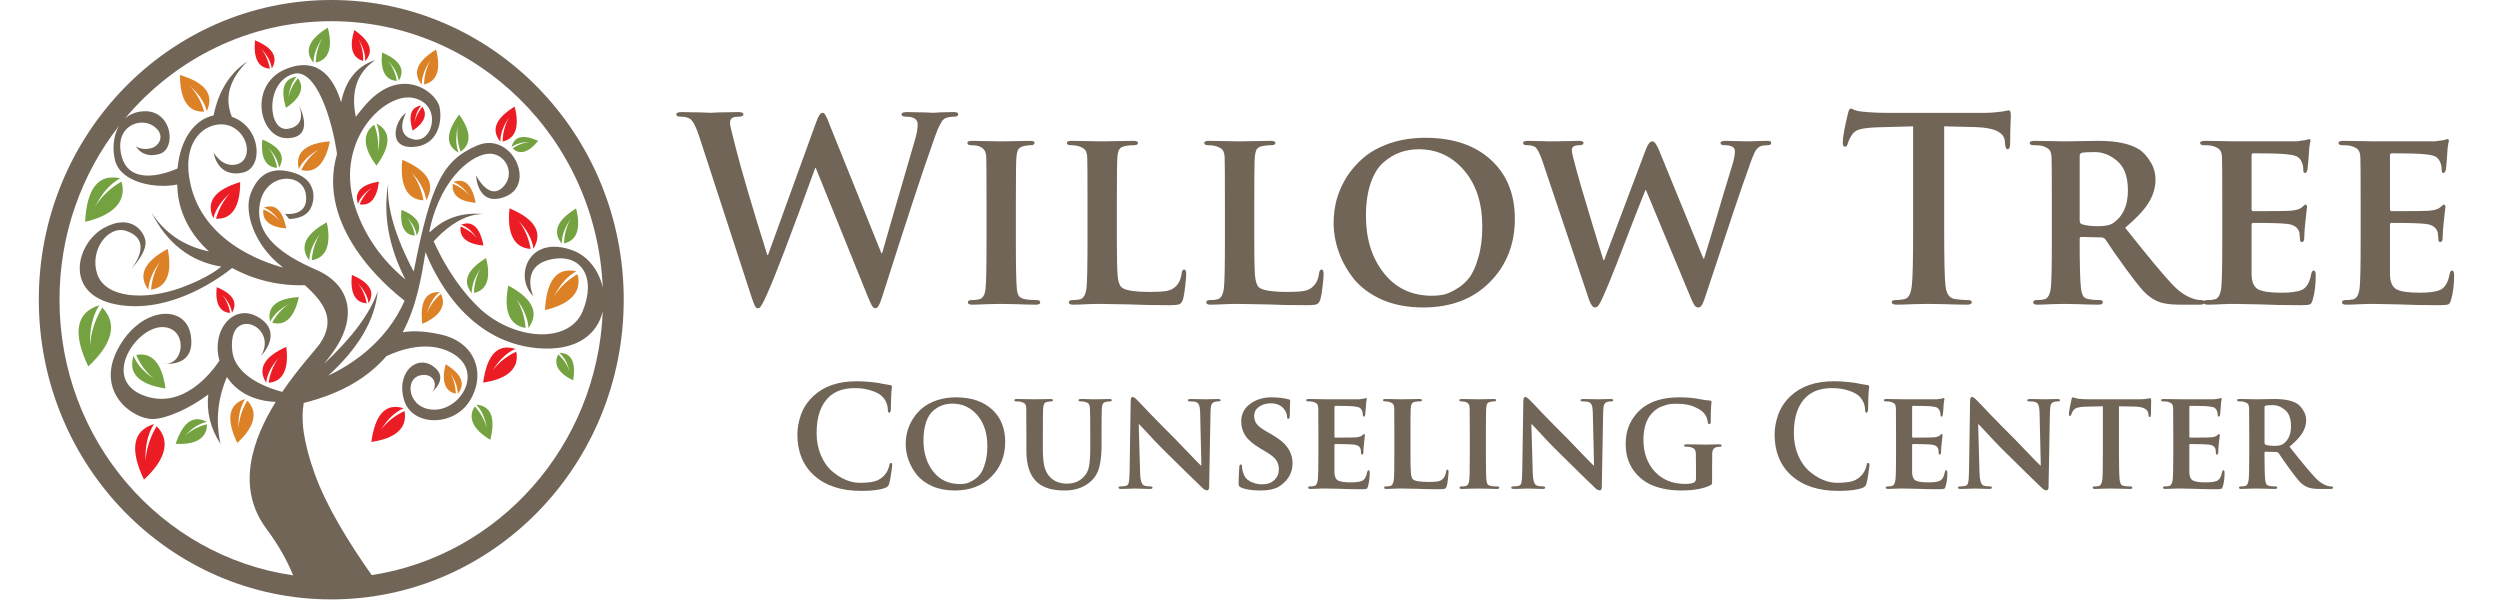 <?xml version="1.0" encoding="utf-8"?>
<!-- Generator: Adobe Illustrator 17.0.0, SVG Export Plug-In . SVG Version: 6.00 Build 0)  -->
<!DOCTYPE svg PUBLIC "-//W3C//DTD SVG 1.1//EN" "http://www.w3.org/Graphics/SVG/1.1/DTD/svg11.dtd">
<svg version="1.1" id="Layer_1" xmlns="http://www.w3.org/2000/svg" xmlns:xlink="http://www.w3.org/1999/xlink" x="0px" y="0px"
	 width="327px" height="80px" viewBox="0 0 327 80" enable-background="new 0 0 327 80" xml:space="preserve">
<g>
	<g>
		<path fill="#716558" d="M21.726,47.597c-0.321-0.007-0.567-0.039-0.672-0.055C21.292,47.593,21.517,47.61,21.726,47.597z
			 M48.622,75.224c-2.998-4.232-5.921-8.989-7.44-13.209c-1.553-4.315-1.837-7.171-1.452-9.311c5.16-1.288,8.547-3.494,10.815-6.123
			c1.719-0.809,5.405-2.131,8.525-0.427c4.22,2.306,1.335,7.355-2.182,7.429c-3.52,0.068-4.162-4.151-1.763-4.521
			c1.76-0.266,2.259,1.565,1.2,2.357c0,0,2.612-1.896,0.335-3.505c-2.28-1.607-4.861,0.96-3.813,4.408
			c1.046,3.447,6.354,3.522,8.522,0.228c2.17-3.294,1.122-7.739-3.776-8.81c-2.337-0.512-3.909-0.464-4.92-0.275
			c1.841-3.457,2.448-7.245,2.989-10.495c1.04,2.695,5.204,11.725,14.605,12.567c5.3,0.479,7.919-1.945,8.574-4.835
			C78.142,58.298,65.272,72.676,48.622,75.224z M38.522,75.285c0.598,0.082,1.201,0.152,1.807,0.205
			C39.723,75.437,39.12,75.368,38.522,75.285z M7.782,39.201c0-8.613,2.924-16.523,7.801-22.759c0,0,0,0-0.001,0.001
			c-0.769,1.292-0.916,3.033-0.531,4.544c0.763,2.99,5.498,3.716,8.123,3.147c0.015,0.337,0.031,0.675,0.067,1.028
			c0.304,2.998,1.826,5.665,4.1,7.731c-3.325-0.719-5.84-2.426-7.54-5.126c2.049,4.072,5.1,6.437,9.145,7.113
			c-0.854,0.694-2.422,1.703-5.146,2.712c-4.878,1.806-10.106,1.386-11.104-1.806c-1-3.191,1.528-6.32,3.759-5.599
			c3.89,1.258,0.706,4.998,0.706,4.998s1.938-1.987,1.881-3.493c-0.049-1.227-1.764-3.915-5.466-1.867
			c-3.702,2.047-5.464,9.092,2.351,10.115c6.699,0.878,12.83-3.593,14.446-4.89c2.764,1.529,6.079,2.367,9.5,2.254
			c2.705,2.414,4.01,4.629,1.984,7.627c-0.542,0.799-2.795,3.168-4.936,6.326c-1.485-0.383-6.163-1.862-6.541-5.369
			c-0.448-4.177,2.58-4.099,3.738-2.528c1.158,1.571,0,3.216,0,3.216s3.14-3.098-0.412-5.133c-3.132-1.794-6.109,1.694-5.002,5.739
			c-1.167,1.732-4.776,6.266-9.65,4.643c-5.982-1.991-1.347-9.04,2.166-9.04c3.228,0,3.048,4.65,0.505,4.814
			c1.287,0.029,3.777-0.34,3.234-3.741c-0.672-4.214-6.654-3.755-9.569,1.84c-2.919,5.59,1.944,9.114,4.558,9.114
			c1.75,0,4.865-1.371,7.299-3.217c-0.258,2.261,0.268,4.421,1.6,6.474c-0.669-2.977-0.384-5.892,0.831-8.751
			c1.849,2.781,4.953,3.208,6.389,3.248c-3.006,4.857-5.263,11.159-1.237,16.571c1.636,2.202,2.758,4.244,3.512,6.12
			C21.073,72.77,7.782,57.583,7.782,39.201z M19.985,16.428c1.722,1.072,0.975,2.718-0.333,2.988
			c-1.308,0.269-1.87-0.306-1.87-0.306s0.784,1.687,3.063,1.034c2.28-0.651,1.683-5.631-1.869-5.595
			c-1.108,0.013-1.977,0.372-2.625,0.946l-0.001,0.001C22.872,7.711,32.534,2.774,43.329,2.774
			c19.115,0,34.699,15.462,35.508,34.845c-0.466-2.159-1.871-4.112-3.936-4.872c-5.83-2.145-7.7,3.525-5.159,5.976
			c0,0-1.755-3.907,2.282-4.787c4.037-0.882,6.017,2.376,4.185,6.777c-1.831,4.408-9.234,3.794-13.718-0.612
			c-2.97-2.916-4.836-6.461-5.763-8.532c1.111-1.24,3.579-3.574,6.433-3.574c-2.771-0.246-5.081,0.554-6.938,2.379
			c-0.022-0.06-0.04-0.107-0.059-0.158c0.015-0.076,0.031-0.154,0.047-0.228c1.57-7.049,5.831-9.96,7.925-9.885
			c2.091,0.078,3.363,2.759,1.569,4.446c-1.795,1.685-3.438-1.61-3.438-1.61s0.147,4.291,3.885,2.757
			c4.012-1.644,0.75-8.578-3.738-6.665c-4.485,1.915-6.056,4.98-8.299,16.472c-0.001,0.006-0.003,0.011-0.004,0.018
			c-2.431-4.592-3.544-8.422-3.34-11.486c-0.684,4.06,0.069,8.231,2.245,12.51c-1.885-1.539-5.175-4.813-6.678-9.851
			c-2.515-8.443,4.077-14.751,7.812-13.868c3.741,0.881,2.506,5.976-0.074,5.401c-2.579-0.575-0.972-3.45-0.972-3.45
			c-1.347,0.805-2.577,4.605,0.899,4.445c3.364-0.153,3.887-3.446,3.477-5.25c-0.448-1.985-5.012-5.437-9.567-0.376
			c-0.511,0.566-0.963,1.129-1.374,1.689c-0.683-3.339,0.167-5.814,2.552-7.428c-2.347,0.722-3.915,2.645-4.474,5.53
			c-0.899-3.007-2.824-5.958-6.953-4.469c-5.307,1.916-3.836,9.191-0.111,9.156c3.85-0.04,1.532-4.33,1.532-4.33
			s1.237,2.683-1.42,3.104c-2.656,0.421-3.028-6.015,0.636-7.164c3.066-0.962,5.188,6.174,5.777,10.46
			c-2.777,9.539,6.509,17.394,8.842,19.185c-2.418,5.508-7.079,8.442-9.997,9.809c3.945-3.574,6.111-7.25,6.481-11.031
			c-0.991,2.871-3.33,6.024-7.01,9.464c0.542-0.689,1.097-1.389,1.602-2.177c2.646-4.147,1.796-8.171-2.622-10.098
			c-4.412-1.929-8.06-4.406-7.403-8.552c0.653-4.149,5.607-4.32,6.038-1.312c0.43,3.003-2.734,2.537-2.734,2.537l0.541,0.671
			c0,0,1.997,0.051,2.752-1.278c0.751-1.324,0.788-3.83-2.05-4.737c-2.835-0.907-4.687-0.014-5.731,2.69
			c-0.932,2.401,0.461,6.73,4.03,9.507c0.077,0.06,0.152,0.119,0.229,0.178c-2.714-0.719-11.124-3.598-12.314-11.906
			c-0.821-5.747,3.288-7.663,5.606-6.512c2.32,1.148,2.618,4.365,0.674,4.904c-1.945,0.534-3.065-1.534-3.065-1.534
			s0.423,3.417,3.889,2.603c2.614-0.612,2.391-5.899-1.499-7.277c-0.004-0.002-0.008-0.002-0.012-0.003
			c-1.001-2.503-0.326-4.914,2.033-7.239c-2.294,1.504-3.763,3.868-4.428,7.067c-2.364,0.481-4.341,2.951-4.712,6.937
			c-1.684,0.727-6.787,2.503-7.456-2.318C15.314,16.503,18.268,15.354,19.985,16.428z M43.329,0C22.202,0,5.075,17.551,5.075,39.201
			c0,21.65,17.127,39.201,38.254,39.201s38.254-17.551,38.254-39.201S64.456,0,43.329,0z"/>
		<path fill="#75A240" d="M17.819,46.426c0,0,0.72,1.892,2.358,3.14c-1.346-0.871-2.249-1.882-2.708-3.031
			c-0.715,2.312,0.673,3.737,4.173,4.278C21.232,47.618,19.918,46.019,17.819,46.426z M27.039,55.188
			c-1.747-0.954-3.1,0.001-4.067,2.866c2.625,0.14,4.107-0.724,4.1-2.555c0,0-1.627,0.319-2.877,1.51
			C25.099,56.007,26.048,55.399,27.039,55.188z M11.778,45.311c-0.084-2.195,0.32-3.994,1.213-5.391
			c-3.05,0.951-3.531,3.618-1.445,8.009c3.145-2.905,3.873-5.619,1.831-7.695C13.376,40.233,11.877,42.495,11.778,45.311z
			 M12.44,27.046c0.881-1.776,1.977-3.018,3.287-3.721c-2.826-0.629-4.357,1.266-4.6,5.69c3.744-0.875,5.493-2.697,4.771-5.266
			C15.898,23.749,13.735,24.862,12.44,27.046z M49.97,6.875c-0.241,2.288,0.409,3.625,1.932,3.707c0,0-0.188-1.438-1.12-2.588
			c0.791,0.838,1.252,1.696,1.381,2.572C53.04,9.085,52.309,7.856,49.97,6.875z M37.736,12.755c0.13-1.158,0.484-2.068,1.062-2.725
			c-1.674,0.244-2.137,1.603-1.392,4.078c1.879-1.261,2.474-2.624,1.569-3.882C38.977,10.226,38.012,11.288,37.736,12.755z
			 M35.125,19.365c0.791,0.838,1.252,1.696,1.38,2.572c0.879-1.481,0.148-2.71-2.192-3.691c-0.241,2.288,0.408,3.625,1.932,3.707
			C36.245,21.953,36.056,20.515,35.125,19.365z M66.491,37.347c-0.648,3.223,0.099,5.216,2.256,5.546c0,0-0.078-2.073-1.25-3.84
			c1.013,1.303,1.556,2.589,1.623,3.853C70.567,40.921,69.69,39.07,66.491,37.347z M52.512,27.44
			c-0.22,2.082,0.372,3.299,1.759,3.373c0,0-0.172-1.308-1.02-2.355c0.719,0.763,1.138,1.543,1.257,2.341
			C55.307,29.45,54.642,28.332,52.512,27.44z M73.154,46.15c0.622,0.534,1.068,1.331,1.338,2.39
			c-0.445-1.326-1.479-2.183-1.479-2.183c-0.678,1.292,0.05,2.477,1.958,3.396C75.346,47.351,74.741,46.151,73.154,46.15z
			 M62.289,52.923c0.706,0.721,1.169,1.745,1.388,3.07c-0.406-1.671-1.58-2.831-1.58-2.831c-0.966,1.504-0.199,3.035,2.039,4.369
			C64.845,54.633,64.23,53.099,62.289,52.923z M62.838,35.172c-0.866,1.476-0.837,3.148-0.837,3.148
			c1.722-0.364,2.236-2.003,1.573-4.568c-2.501,1.535-3.125,3.066-1.873,4.595C61.7,37.327,62.08,36.268,62.838,35.172z
			 M74.615,28.685c-0.866,1.476-0.836,3.147-0.836,3.147c1.72-0.365,2.235-2.003,1.571-4.567c-2.499,1.535-3.124,3.064-1.872,4.595
			C73.477,30.839,73.857,29.78,74.615,28.685z M60.049,14.986c-1.76,2.381-1.782,4.039-0.062,4.98
			c-0.374-0.947-0.408-2.075-0.104-3.381c-0.265,1.7,0.371,3.24,0.371,3.24C61.719,18.827,61.598,17.11,60.049,14.986z
			 M41.007,8.212c-0.002-1.021,0.378-2.081,1.137-3.176c-0.866,1.476-0.837,3.148-0.837,3.148c1.721-0.364,2.236-2.003,1.572-4.567
			C40.38,5.152,39.755,6.681,41.007,8.212z M49.245,16.157c0.427,1.043,0.479,2.29,0.162,3.74c0.268-1.885-0.457-3.58-0.457-3.58
			c-1.607,1.125-1.449,3.023,0.296,5.352C51.16,19.008,51.16,17.173,49.245,16.157z M66.902,19.242
			c0.597-0.438,1.38-0.659,2.346-0.663c-1.234,0.101-2.2,0.835-2.2,0.835c0.951,0.902,2.13,0.514,3.346-0.992
			C68.424,17.545,67.261,17.818,66.902,19.242z M40.446,34.059c0.05-1.129,0.523-2.28,1.416-3.452
			c-1.031,1.586-1.083,3.436-1.083,3.436c1.922-0.312,2.572-2.097,1.967-4.967C39.905,30.642,39.14,32.301,40.446,34.059z
			 M35.329,42.093c0.46-0.917,1.281-1.689,2.457-2.313c-1.445,0.915-2.176,2.43-2.176,2.43c1.712,0.49,2.914-0.738,3.479-3.356
			C36.15,39.046,34.898,40.124,35.329,42.093z"/>
		<path fill="#DC8126" d="M31.199,56.057c-0.06-1.575,0.23-2.866,0.871-3.87c-2.188,0.683-2.533,2.597-1.036,5.749
			c2.257-2.084,2.78-4.033,1.314-5.523C32.347,52.413,31.271,54.036,31.199,56.057z"/>
		<path fill="#EC1C24" d="M19.039,60.36c-0.076-1.992,0.291-3.627,1.102-4.896c-2.769,0.864-3.205,3.286-1.312,7.273
			c2.855-2.637,3.517-5.102,1.663-6.988C20.492,55.75,19.13,57.804,19.039,60.36z"/>
		<path fill="#DC8126" d="M75.535,35.865c0,0-1.929,0.993-3.083,2.941c0.784-1.585,1.762-2.693,2.931-3.319
			c-2.52-0.561-3.886,1.129-4.103,5.074C74.62,39.781,76.178,38.157,75.535,35.865z"/>
		<path fill="#DC8126" d="M23.54,9.811c-0.014,3.165,1.057,4.9,3.154,4.791c0,0-0.456-1.94-1.889-3.379
			c1.197,1.032,1.946,2.139,2.244,3.32C28.046,12.39,26.877,10.813,23.54,9.811z"/>
		<path fill="#EC1C24" d="M47.503,7.965c0,0,0.101-1.447-0.582-2.768c0.608,0.986,0.888,1.922,0.84,2.806
			c1.155-1.266,0.683-2.622-1.413-4.071C45.658,6.122,46.028,7.567,47.503,7.965z"/>
		<path fill="#EC1C24" d="M34.172,6.39c0.791,0.838,1.252,1.696,1.381,2.572c0.878-1.481,0.147-2.71-2.193-3.691
			c-0.241,2.288,0.409,3.625,1.932,3.707C35.292,8.978,35.103,7.54,34.172,6.39z"/>
		<path fill="#EC1C24" d="M55.239,13.968c0,0-0.775,0.855-0.998,2.036c0.105-0.932,0.39-1.664,0.856-2.194
			c-1.348,0.197-1.721,1.29-1.121,3.282C55.488,16.077,55.969,14.981,55.239,13.968z"/>
		<path fill="#EC1C24" d="M46.022,35.965c-0.241,2.287,0.408,3.625,1.932,3.706c0,0-0.188-1.437-1.12-2.588
			c0.791,0.838,1.252,1.696,1.38,2.572C49.092,38.174,48.361,36.947,46.022,35.965z"/>
		<path fill="#DC8126" d="M55.853,40.956c0.359-1.236,0.915-2.158,1.668-2.76c-1.87-0.063-2.628,1.327-2.28,4.17
			c2.283-1.006,3.187-2.373,2.435-3.922C57.677,38.444,56.429,39.411,55.853,40.956z"/>
		<path fill="#EC1C24" d="M49.8,56.263c0.857-1.415,1.856-2.372,2.997-2.861c-2.311-0.73-3.718,0.738-4.227,4.405
			c3.18-0.457,4.761-1.847,4.339-4.04C52.908,53.768,51.029,54.539,49.8,56.263z"/>
		<path fill="#EC1C24" d="M64.422,48.497c0.857-1.415,1.857-2.372,2.997-2.861c-2.311-0.73-3.718,0.738-4.226,4.405
			c3.179-0.457,4.76-1.848,4.338-4.04C67.531,46.001,65.653,46.772,64.422,48.497z"/>
		<path fill="#EC1C24" d="M66.645,27.255c-0.345,3.271,0.584,5.183,2.761,5.3c0,0-0.269-2.057-1.6-3.7
			c1.129,1.197,1.789,2.424,1.973,3.677C71.035,30.414,69.99,28.658,66.645,27.255z"/>
		<path fill="#DC8126" d="M53.782,22.507c1.131,1.198,1.79,2.425,1.973,3.677c1.257-2.118,0.211-3.874-3.134-5.277
			c-0.345,3.272,0.583,5.183,2.761,5.299C55.383,26.206,55.113,24.15,53.782,22.507z"/>
		<path fill="#EC1C24" d="M30.341,40.913c0.8-1.348,0.135-2.467-1.994-3.359c-0.22,2.083,0.371,3.299,1.758,3.373
			c0,0-0.172-1.308-1.019-2.355C29.805,39.335,30.224,40.116,30.341,40.913z"/>
		<path fill="#DC8126" d="M62.217,26.535c-0.465-2.385-1.439-3.293-2.928-2.729c0.766,0.278,1.455,0.867,2.066,1.762
			c-0.867-1.084-2.127-1.518-2.127-1.518C59.03,25.503,60.116,26.355,62.217,26.535z"/>
		<path fill="#EC1C24" d="M60.31,29.388c0.765,0.278,1.454,0.866,2.067,1.762c-0.868-1.085-2.127-1.519-2.127-1.519
			c-0.199,1.453,0.887,2.305,2.988,2.485C62.773,29.732,61.799,28.823,60.31,29.388z"/>
		<path fill="#DC8126" d="M34.51,27.155c0.765,0.279,1.454,0.867,2.066,1.763c-0.867-1.085-2.127-1.518-2.127-1.518
			c-0.198,1.453,0.888,2.305,2.988,2.485C36.973,27.499,35.998,26.59,34.51,27.155z"/>
		<path fill="#DC8126" d="M58.29,47.642c-0.56,2.163-0.125,3.545,1.326,3.852c0,0,0.025-1.409-0.706-2.654
			c0.64,0.924,0.96,1.817,0.959,2.679C60.924,50.227,60.399,48.936,58.29,47.642z"/>
		<path fill="#EC1C24" d="M66.582,15.361c-0.866,1.476-0.837,3.147-0.837,3.147c1.722-0.364,2.235-2.003,1.573-4.567
			c-2.501,1.535-3.125,3.065-1.873,4.595C65.443,17.515,65.824,16.456,66.582,15.361z"/>
		<path fill="#DC8126" d="M56.303,7.896c-0.866,1.476-0.836,3.148-0.836,3.148c1.721-0.364,2.235-2.003,1.571-4.567
			c-2.499,1.535-3.124,3.065-1.872,4.595C55.165,10.051,55.544,8.992,56.303,7.896z"/>
		<path fill="#DC8126" d="M39.087,22.11c0.486-1.014,1.369-1.875,2.646-2.582c-1.564,1.031-2.334,2.705-2.334,2.705
			c1.884,0.502,3.176-0.867,3.743-3.746C39.925,18.757,38.575,19.963,39.087,22.11z"/>
		<path fill="#EC1C24" d="M47.047,26.726c1.407,0.249,2.268-0.832,2.513-2.97c-2.333,0.397-3.248,1.362-2.747,2.899
			c0.295-0.771,0.89-1.455,1.78-2.052C47.511,25.454,47.047,26.726,47.047,26.726z"/>
		<path fill="#EC1C24" d="M34.812,50.052c0.136-1.1,0.687-2.187,1.651-3.26c-1.131,1.468-1.324,3.271-1.324,3.271
			c1.904-0.149,2.676-1.841,2.306-4.695C34.547,46.668,33.67,48.226,34.812,50.052z"/>
		<path fill="#DC8126" d="M19.406,37.903c0.064-1.217,0.587-2.453,1.561-3.707c-1.129,1.7-1.201,3.694-1.201,3.694
			c2.075-0.316,2.793-2.235,2.169-5.334C18.857,34.213,18.014,35.994,19.406,37.903z"/>
		<path fill="#EC1C24" d="M31.413,23.817c-3.336,1.003-4.505,2.579-3.509,4.732c0.298-1.18,1.047-2.287,2.244-3.319
			c-1.434,1.438-1.889,3.378-1.889,3.378C30.356,28.717,31.428,26.982,31.413,23.817z"/>
	</g>
	<g>
		<path fill="#716558" d="M98.376,39.084l-6.894-21.16c-0.412-1.288-0.813-2.077-1.203-2.366c-0.304-0.2-0.737-0.3-1.301-0.3
			c-0.347,0-0.52-0.1-0.52-0.3c0-0.2,0.239-0.3,0.715-0.3c0.499,0,1.041,0.011,1.626,0.033c0.585,0,1.073,0.011,1.463,0.033
			c0.39,0.022,0.618,0.033,0.683,0.033c0.044,0,0.239-0.011,0.585-0.033c0.347-0.022,0.792-0.033,1.333-0.033
			c0.564-0.022,1.127-0.033,1.691-0.033c0.455,0,0.683,0.1,0.683,0.3c0,0.2-0.195,0.3-0.585,0.3s-0.661,0.045-0.813,0.133
			c-0.239,0.111-0.358,0.355-0.358,0.733c0,0.2,0.239,1.221,0.715,3.066c0.759,2.999,2.146,7.719,4.162,14.162h0.098l6.308-17.395
			c0.282-0.8,0.553-1.2,0.813-1.2c0.151,0,0.282,0.1,0.39,0.3c0.109,0.178,0.26,0.511,0.455,1c0.044,0.111,0.076,0.2,0.098,0.267
			l6.764,16.795h0.098c0.195-0.733,1.637-5.71,4.325-14.929c0.216-0.733,0.325-1.378,0.325-1.933c0-0.666-0.52-1-1.561-1
			c-0.369,0-0.553-0.1-0.553-0.3c0-0.2,0.249-0.3,0.748-0.3c0.499,0,1.008,0.011,1.528,0.033c0.52,0,0.943,0.011,1.268,0.033
			c0.325,0.022,0.52,0.033,0.585,0.033l1.008-0.067c0.694-0.022,1.257-0.033,1.691-0.033c0.39,0,0.585,0.089,0.585,0.267
			c0,0.222-0.151,0.333-0.455,0.333c-0.455,0-0.834,0.055-1.138,0.167c-0.109,0.045-0.216,0.111-0.325,0.2
			c-0.086,0.067-0.174,0.178-0.26,0.333c-0.086,0.133-0.163,0.267-0.228,0.4c-0.065,0.111-0.151,0.288-0.26,0.533
			c-0.086,0.245-0.163,0.445-0.228,0.6c-0.044,0.133-0.13,0.367-0.26,0.7c-0.109,0.333-0.195,0.588-0.26,0.766
			c-1.236,3.444-3.403,10.042-6.504,19.794c-0.195,0.622-0.358,1.033-0.488,1.233c-0.109,0.222-0.26,0.333-0.455,0.333
			c-0.151,0-0.293-0.111-0.423-0.333c-0.13-0.222-0.325-0.655-0.585-1.3L106.7,21.956h-0.065
			c-3.208,8.842-5.322,14.374-6.341,16.595c-0.477,1.066-0.802,1.644-0.976,1.733c-0.065,0.022-0.13,0.033-0.195,0.033
			c-0.151,0-0.271-0.089-0.358-0.267C98.679,39.895,98.549,39.573,98.376,39.084z"/>
		<path fill="#716558" d="M129.038,31.62v-4.998c0-3.399-0.011-5.398-0.033-5.998c-0.022-0.467-0.109-0.8-0.26-1
			c-0.152-0.222-0.39-0.388-0.715-0.5c-0.282-0.089-0.629-0.133-1.041-0.133c-0.304,0-0.455-0.111-0.455-0.333
			c0-0.155,0.228-0.233,0.683-0.233c0.39,0,1.062,0.011,2.016,0.033c0.953,0.022,1.561,0.033,1.821,0.033
			c0.216,0,0.78-0.011,1.691-0.033c0.91-0.022,1.571-0.033,1.984-0.033c0.39,0,0.585,0.078,0.585,0.233
			c0,0.222-0.152,0.333-0.455,0.333c-0.239,0-0.52,0.033-0.845,0.1c-0.39,0.067-0.662,0.211-0.813,0.433
			c-0.13,0.222-0.217,0.588-0.26,1.1c-0.044,0.6-0.065,2.599-0.065,5.998v4.998c0,3.332,0.043,5.398,0.13,6.198
			c0.043,0.422,0.14,0.733,0.293,0.933c0.173,0.2,0.455,0.333,0.845,0.4c0.39,0.067,0.878,0.1,1.463,0.1
			c0.303,0,0.455,0.1,0.455,0.3c0,0.2-0.185,0.3-0.553,0.3c-0.715,0-1.626-0.022-2.731-0.067c-1.084-0.022-1.713-0.033-1.886-0.033
			c-0.174,0-0.738,0.011-1.691,0.033c-0.954,0.045-1.637,0.067-2.049,0.067c-0.369,0-0.553-0.1-0.553-0.3c0-0.2,0.151-0.3,0.455-0.3
			c0.412,0,0.748-0.033,1.008-0.1c0.477-0.111,0.758-0.566,0.845-1.366C128.994,37.007,129.038,34.952,129.038,31.62z"/>
		<path fill="#716558" d="M146.085,26.621v4.998c0,2.111,0.033,3.577,0.098,4.399c0.065,0.8,0.238,1.321,0.52,1.566
			c0.455,0.4,1.723,0.6,3.805,0.6c0.91,0,1.615-0.045,2.114-0.133c0.498-0.089,0.911-0.311,1.236-0.666
			c0.39-0.4,0.628-0.966,0.715-1.699c0.043-0.288,0.151-0.433,0.325-0.433c0.173,0,0.26,0.211,0.26,0.633
			c0,0.245-0.044,0.755-0.13,1.533c-0.087,0.778-0.185,1.355-0.293,1.733c-0.109,0.333-0.26,0.545-0.455,0.633
			c-0.195,0.089-0.65,0.133-1.366,0.133c-1.995,0-3.707-0.033-5.138-0.1c-1.908-0.045-3.176-0.067-3.805-0.067
			c-0.087,0-0.315,0-0.683,0c-0.369,0.022-0.683,0.033-0.943,0.033c-0.91,0.045-1.572,0.067-1.984,0.067
			c-0.369,0-0.553-0.1-0.553-0.3c0-0.2,0.151-0.3,0.455-0.3c0.412,0,0.748-0.033,1.008-0.1c0.455-0.111,0.737-0.611,0.845-1.5
			c0.086-0.8,0.13-2.811,0.13-6.031v-4.998c0-3.399-0.011-5.398-0.033-5.998c-0.022-0.488-0.12-0.833-0.293-1.033
			c-0.174-0.2-0.488-0.367-0.943-0.5c-0.239-0.067-0.553-0.1-0.943-0.1c-0.325,0-0.488-0.1-0.488-0.3
			c0-0.178,0.205-0.267,0.618-0.267c0.498,0,1.225,0.011,2.179,0.033c0.953,0.022,1.539,0.033,1.756,0.033
			c0.195,0,0.823-0.011,1.886-0.033c1.083-0.022,1.831-0.033,2.244-0.033c0.412,0,0.618,0.089,0.618,0.267c0,0.2-0.174,0.3-0.52,0.3
			c-0.413,0-0.78,0.033-1.106,0.1c-0.39,0.067-0.662,0.211-0.813,0.433c-0.13,0.222-0.217,0.588-0.26,1.1
			C146.107,21.223,146.085,23.223,146.085,26.621z"/>
		<path fill="#716558" d="M164.058,26.621v4.998c0,2.111,0.033,3.577,0.098,4.399c0.065,0.8,0.239,1.321,0.52,1.566
			c0.455,0.4,1.723,0.6,3.805,0.6c0.91,0,1.616-0.045,2.114-0.133c0.499-0.089,0.91-0.311,1.236-0.666
			c0.39-0.4,0.629-0.966,0.715-1.699c0.044-0.288,0.152-0.433,0.325-0.433c0.174,0,0.26,0.211,0.26,0.633
			c0,0.245-0.043,0.755-0.13,1.533c-0.086,0.778-0.184,1.355-0.293,1.733c-0.108,0.333-0.26,0.545-0.455,0.633
			c-0.195,0.089-0.65,0.133-1.366,0.133c-1.994,0-3.707-0.033-5.138-0.1c-1.907-0.045-3.176-0.067-3.805-0.067
			c-0.086,0-0.314,0-0.683,0c-0.368,0.022-0.683,0.033-0.943,0.033c-0.91,0.045-1.571,0.067-1.984,0.067
			c-0.368,0-0.553-0.1-0.553-0.3c0-0.2,0.152-0.3,0.455-0.3c0.413,0,0.748-0.033,1.008-0.1c0.455-0.111,0.738-0.611,0.845-1.5
			c0.087-0.8,0.13-2.811,0.13-6.031v-4.998c0-3.399-0.01-5.398-0.033-5.998c-0.021-0.488-0.119-0.833-0.293-1.033
			c-0.173-0.2-0.488-0.367-0.943-0.5c-0.238-0.067-0.553-0.1-0.943-0.1c-0.325,0-0.488-0.1-0.488-0.3
			c0-0.178,0.206-0.267,0.618-0.267c0.499,0,1.225,0.011,2.179,0.033c0.954,0.022,1.539,0.033,1.756,0.033
			c0.195,0,0.824-0.011,1.886-0.033c1.084-0.022,1.832-0.033,2.244-0.033c0.412,0,0.618,0.089,0.618,0.267c0,0.2-0.173,0.3-0.52,0.3
			c-0.412,0-0.78,0.033-1.106,0.1c-0.39,0.067-0.661,0.211-0.813,0.433c-0.13,0.222-0.216,0.588-0.26,1.1
			C164.081,21.223,164.058,23.223,164.058,26.621z"/>
		<path fill="#716558" d="M187.315,38.684c0.499,0,0.987-0.045,1.463-0.133c0.499-0.111,1.063-0.355,1.691-0.733
			c0.65-0.378,1.214-0.866,1.691-1.466c0.478-0.622,0.878-1.511,1.203-2.666c0.347-1.155,0.52-2.499,0.52-4.032
			c0-3.066-0.791-5.52-2.374-7.364c-1.582-1.844-3.555-2.766-5.918-2.766c-0.867,0-1.68,0.133-2.439,0.4
			c-0.758,0.267-1.496,0.711-2.211,1.333c-0.693,0.6-1.246,1.5-1.658,2.699c-0.412,1.2-0.618,2.632-0.618,4.299
			c0,2.999,0.78,5.487,2.341,7.464S184.671,38.684,187.315,38.684z M186.144,40.217c-1.994,0-3.772-0.333-5.333-1
			c-1.539-0.688-2.764-1.578-3.674-2.666c-0.888-1.111-1.561-2.299-2.016-3.566s-0.683-2.554-0.683-3.865c0-1,0.13-1.999,0.39-2.999
			c0.282-1.022,0.727-2.021,1.333-2.999c0.629-0.978,1.388-1.833,2.276-2.566c0.911-0.755,2.049-1.366,3.414-1.833
			c1.388-0.467,2.916-0.7,4.585-0.7c3.599,0,6.45,0.955,8.552,2.866c2.103,1.911,3.154,4.487,3.154,7.731
			c0,3.332-1.094,6.098-3.284,8.297C192.67,39.118,189.765,40.217,186.144,40.217z"/>
		<path fill="#716558" d="M207.839,39.184l-6.048-17.994c-0.39-1.133-0.726-1.788-1.008-1.966c-0.238-0.155-0.607-0.233-1.106-0.233
			c-0.303,0-0.455-0.1-0.455-0.3c0-0.178,0.217-0.267,0.65-0.267c0.434,0,0.9,0.011,1.398,0.033c0.52,0,0.954,0.011,1.301,0.033
			c0.369,0,0.575,0,0.618,0c0.044,0,0.228,0,0.553,0c0.325-0.022,0.748-0.033,1.268-0.033c0.52-0.022,1.019-0.033,1.496-0.033
			c0.413,0,0.618,0.089,0.618,0.267c0,0.2-0.173,0.3-0.52,0.3c-0.282,0-0.52,0.045-0.715,0.133
			c-0.195,0.067-0.293,0.255-0.293,0.566c0,0.245,0.206,1.111,0.618,2.599c0.217,0.844,0.792,2.811,1.723,5.898
			c0.933,3.088,1.528,5.032,1.788,5.831h0.098l5.463-14.495c0.26-0.688,0.543-1.033,0.845-1.033c0.282,0,0.596,0.445,0.943,1.333
			l5.723,13.996h0.098c0.152-0.467,0.455-1.466,0.91-2.999c0.478-1.555,0.998-3.299,1.561-5.232
			c0.585-1.955,1.008-3.344,1.268-4.165c0.195-0.666,0.293-1.211,0.293-1.633c0-0.533-0.465-0.8-1.398-0.8
			c-0.325,0-0.488-0.1-0.488-0.3c0-0.178,0.228-0.267,0.683-0.267c0.434,0,0.878,0.011,1.333,0.033c0.478,0,0.868,0.011,1.171,0.033
			c0.325,0,0.51,0,0.553,0l0.911-0.033c0.608-0.022,1.095-0.033,1.463-0.033c0.347,0,0.52,0.078,0.52,0.233
			c0,0.222-0.13,0.333-0.39,0.333c-0.39,0-0.726,0.045-1.008,0.133c-0.282,0.111-0.531,0.367-0.748,0.766
			c-0.195,0.4-0.433,1-0.715,1.799c-0.043,0.178-0.086,0.311-0.13,0.4c-0.628,1.666-2.514,7.264-5.658,16.795
			c-0.173,0.533-0.325,0.888-0.455,1.066c-0.108,0.178-0.26,0.267-0.455,0.267c-0.195,0-0.358-0.1-0.488-0.3
			c-0.13-0.178-0.303-0.533-0.52-1.066l-5.821-13.996h-0.065c-0.086,0.2-0.53,1.322-1.333,3.366
			c-0.78,2.044-1.582,4.121-2.406,6.231c-0.823,2.088-1.408,3.51-1.756,4.265c-0.282,0.622-0.488,1.022-0.618,1.2
			c-0.13,0.2-0.293,0.3-0.488,0.3C208.338,40.217,208.078,39.873,207.839,39.184z"/>
		<path fill="#716558" d="M250.237,30.187V16.525l-4.845,0.133c-0.975,0.045-1.691,0.133-2.146,0.267
			c-0.433,0.111-0.769,0.345-1.008,0.7c-0.282,0.445-0.465,0.833-0.553,1.166c-0.065,0.267-0.184,0.4-0.358,0.4
			c-0.195,0-0.293-0.178-0.293-0.533c0-0.688,0.228-1.966,0.683-3.832c0.087-0.422,0.217-0.633,0.39-0.633
			c0.044,0,0.206,0.067,0.488,0.2c0.304,0.111,0.608,0.178,0.911,0.2c1.041,0.111,2.125,0.167,3.252,0.167h12.877
			c0.694,0,1.442-0.055,2.244-0.167c0.543-0.111,0.835-0.167,0.878-0.167c0.174,0,0.26,0.233,0.26,0.7
			c0,0.222-0.021,0.844-0.065,1.866c-0.021,1.022-0.033,1.688-0.033,1.999c-0.043,0.355-0.14,0.533-0.293,0.533
			c-0.216,0-0.335-0.222-0.358-0.666l-0.033-0.367c-0.086-1.178-1.366-1.799-3.837-1.866l-4.097-0.1v13.662
			c0,3.799,0.055,6.176,0.163,7.131c0.109,1.111,0.531,1.711,1.268,1.799c0.608,0.089,1.16,0.133,1.658,0.133
			c0.347,0,0.52,0.089,0.52,0.267c0,0.222-0.205,0.333-0.618,0.333c-0.823,0-1.831-0.022-3.024-0.067
			c-1.192-0.022-1.886-0.033-2.081-0.033c-0.195,0-0.813,0.011-1.854,0.033c-1.018,0.045-1.766,0.067-2.244,0.067
			c-0.433,0-0.65-0.111-0.65-0.333c0-0.178,0.174-0.267,0.52-0.267c0.39,0,0.78-0.045,1.171-0.133
			c0.52-0.111,0.835-0.722,0.943-1.833C250.183,36.352,250.237,33.986,250.237,30.187z"/>
		<path fill="#716558" d="M272.022,20.39v8.431c0,0.245,0.087,0.411,0.26,0.5c0.543,0.178,1.268,0.267,2.179,0.267
			c0.933,0,1.605-0.155,2.016-0.467c1.236-0.888,1.853-2.288,1.853-4.199c0-1.778-0.455-3.054-1.366-3.832
			c-0.91-0.8-1.907-1.2-2.992-1.2c-0.823,0-1.387,0.033-1.691,0.1C272.109,20.057,272.022,20.19,272.022,20.39z M268.38,31.62
			v-4.998c0-3.399-0.01-5.398-0.033-5.998c-0.021-0.488-0.119-0.833-0.293-1.033c-0.173-0.2-0.488-0.367-0.943-0.5
			c-0.238-0.067-0.618-0.1-1.138-0.1c-0.325,0-0.488-0.1-0.488-0.3c0-0.178,0.217-0.267,0.65-0.267c0.585,0,1.344,0.011,2.276,0.033
			c0.954,0.022,1.496,0.033,1.626,0.033c0.325,0,1.073-0.011,2.244-0.033c1.193-0.022,1.93-0.033,2.211-0.033
			c2.429,0,4.238,0.4,5.43,1.2c0.499,0.355,0.954,0.878,1.366,1.566c0.434,0.688,0.65,1.466,0.65,2.333
			c0,1.044-0.314,2.066-0.943,3.066c-0.628,0.978-1.636,2.044-3.024,3.199c3.1,3.91,5.193,6.42,6.276,7.531
			c0.998,1.022,2.016,1.644,3.057,1.866c0.195,0.045,0.423,0.067,0.683,0.067c0.239,0,0.358,0.1,0.358,0.3
			c0,0.2-0.184,0.3-0.553,0.3h-2.731c-1.366,0-2.406-0.189-3.122-0.566c-0.585-0.288-1.159-0.745-1.723-1.366
			c-0.563-0.645-1.29-1.578-2.179-2.799c-0.412-0.555-0.943-1.3-1.593-2.233c-0.628-0.955-0.997-1.499-1.106-1.633
			c-0.13-0.133-0.303-0.2-0.52-0.2l-2.569-0.067c-0.151,0-0.228,0.078-0.228,0.233v0.4c0,3.021,0.055,5.032,0.163,6.031
			c0.065,0.488,0.163,0.844,0.293,1.066c0.13,0.222,0.401,0.367,0.813,0.433c0.413,0.067,0.878,0.1,1.398,0.1
			c0.239,0,0.358,0.1,0.358,0.3c0,0.2-0.195,0.3-0.585,0.3c-0.65,0-1.55-0.022-2.699-0.067c-1.127-0.022-1.712-0.033-1.756-0.033
			c-0.13,0-0.639,0.011-1.528,0.033c-0.888,0.045-1.55,0.067-1.984,0.067c-0.368,0-0.553-0.1-0.553-0.3c0-0.2,0.152-0.3,0.455-0.3
			c0.413,0,0.748-0.033,1.008-0.1c0.455-0.111,0.738-0.611,0.845-1.5C268.337,36.852,268.38,34.841,268.38,31.62z"/>
		<path fill="#716558" d="M290.672,31.62v-4.998c0-3.399-0.01-5.398-0.033-5.998c-0.021-0.488-0.119-0.833-0.293-1.033
			c-0.173-0.2-0.488-0.367-0.943-0.5c-0.238-0.067-0.618-0.1-1.138-0.1c-0.325,0-0.488-0.1-0.488-0.3
			c0-0.178,0.217-0.267,0.65-0.267c0.564,0,1.333,0.011,2.309,0.033c0.998,0.022,1.604,0.033,1.821,0.033h7.804
			c0.087,0,0.488-0.055,1.203-0.167c0.044,0,0.12-0.022,0.228-0.067c0.109-0.045,0.185-0.067,0.228-0.067
			c0.13,0,0.195,0.089,0.195,0.267c0,0.045-0.021,0.133-0.065,0.267c-0.021,0.111-0.054,0.311-0.098,0.6
			c-0.021,0.267-0.043,0.588-0.065,0.966c0,0.022-0.021,0.311-0.065,0.866c-0.043,0.533-0.075,0.866-0.098,1
			c-0.065,0.311-0.173,0.467-0.325,0.467c-0.151,0-0.228-0.122-0.228-0.367c0-0.422-0.065-0.766-0.195-1.033
			c-0.13-0.311-0.314-0.545-0.553-0.7c-0.238-0.155-0.683-0.267-1.333-0.333c-0.65-0.089-2.146-0.133-4.487-0.133
			c-0.13,0-0.195,0.089-0.195,0.267v6.998c0,0.2,0.065,0.3,0.195,0.3c2.905,0,4.575-0.022,5.008-0.067
			c0.673-0.067,1.128-0.211,1.366-0.433c0.282-0.245,0.434-0.367,0.455-0.367c0.152,0,0.228,0.1,0.228,0.3
			c0,0.045-0.075,0.733-0.228,2.066c-0.086,0.755-0.13,1.388-0.13,1.899c0,0.422-0.098,0.633-0.293,0.633
			c-0.173,0-0.26-0.078-0.26-0.233c0-0.045-0.01-0.189-0.033-0.433c-0.021-0.267-0.043-0.467-0.065-0.6
			c-0.195-0.645-0.726-1.011-1.593-1.1c-0.693-0.089-2.189-0.133-4.487-0.133c-0.108,0-0.163,0.1-0.163,0.3v2.266v4.199
			c0.022,0.955,0.293,1.588,0.813,1.899c0.543,0.311,1.561,0.467,3.057,0.467c1.258,0,2.157-0.122,2.699-0.367
			c0.629-0.288,1.041-0.988,1.236-2.099c0.065-0.288,0.174-0.433,0.325-0.433c0.174,0,0.26,0.222,0.26,0.666
			c0,1.178-0.13,2.221-0.39,3.132c-0.086,0.355-0.216,0.566-0.39,0.633c-0.173,0.067-0.553,0.1-1.138,0.1
			c-2.103,0-3.858-0.033-5.268-0.1c-1.864-0.045-2.969-0.067-3.317-0.067c-0.086,0-0.314,0-0.683,0
			c-0.368,0.022-0.683,0.033-0.943,0.033c-0.91,0.045-1.571,0.067-1.984,0.067c-0.368,0-0.553-0.1-0.553-0.3
			c0-0.2,0.152-0.3,0.455-0.3c0.412,0,0.748-0.033,1.008-0.1c0.455-0.111,0.738-0.611,0.845-1.5
			C290.63,36.852,290.672,34.841,290.672,31.62z"/>
		<path fill="#716558" d="M308.773,31.62v-4.998c0-3.399-0.011-5.398-0.033-5.998c-0.021-0.488-0.12-0.833-0.293-1.033
			c-0.174-0.2-0.488-0.367-0.943-0.5c-0.239-0.067-0.618-0.1-1.138-0.1c-0.325,0-0.488-0.1-0.488-0.3
			c0-0.178,0.216-0.267,0.65-0.267c0.564,0,1.333,0.011,2.309,0.033c0.997,0.022,1.604,0.033,1.821,0.033h7.804
			c0.086,0,0.488-0.055,1.203-0.167c0.043,0,0.119-0.022,0.228-0.067c0.108-0.045,0.184-0.067,0.228-0.067
			c0.13,0,0.195,0.089,0.195,0.267c0,0.045-0.022,0.133-0.065,0.267c-0.022,0.111-0.055,0.311-0.098,0.6
			c-0.022,0.267-0.044,0.588-0.065,0.966c0,0.022-0.022,0.311-0.065,0.866c-0.044,0.533-0.076,0.866-0.098,1
			c-0.065,0.311-0.174,0.467-0.325,0.467c-0.152,0-0.228-0.122-0.228-0.367c0-0.422-0.065-0.766-0.195-1.033
			c-0.13-0.311-0.315-0.545-0.553-0.7c-0.239-0.155-0.683-0.267-1.333-0.333c-0.65-0.089-2.146-0.133-4.487-0.133
			c-0.13,0-0.195,0.089-0.195,0.267v6.998c0,0.2,0.065,0.3,0.195,0.3c2.904,0,4.574-0.022,5.008-0.067
			c0.672-0.067,1.127-0.211,1.366-0.433c0.281-0.245,0.433-0.367,0.455-0.367c0.151,0,0.228,0.1,0.228,0.3
			c0,0.045-0.076,0.733-0.228,2.066c-0.087,0.755-0.13,1.388-0.13,1.899c0,0.422-0.098,0.633-0.293,0.633
			c-0.174,0-0.26-0.078-0.26-0.233c0-0.045-0.011-0.189-0.033-0.433c-0.022-0.267-0.044-0.467-0.065-0.6
			c-0.195-0.645-0.727-1.011-1.593-1.1c-0.694-0.089-2.19-0.133-4.487-0.133c-0.109,0-0.163,0.1-0.163,0.3v2.266v4.199
			c0.021,0.955,0.293,1.588,0.813,1.899c0.542,0.311,1.561,0.467,3.057,0.467c1.257,0,2.156-0.122,2.699-0.367
			c0.628-0.288,1.041-0.988,1.236-2.099c0.065-0.288,0.173-0.433,0.325-0.433c0.173,0,0.26,0.222,0.26,0.666
			c0,1.178-0.13,2.221-0.39,3.132c-0.087,0.355-0.217,0.566-0.39,0.633c-0.174,0.067-0.553,0.1-1.138,0.1
			c-2.103,0-3.859-0.033-5.268-0.1c-1.865-0.045-2.97-0.067-3.317-0.067c-0.087,0-0.315,0-0.683,0
			c-0.369,0.022-0.683,0.033-0.943,0.033c-0.91,0.045-1.572,0.067-1.984,0.067c-0.369,0-0.553-0.1-0.553-0.3
			c0-0.2,0.151-0.3,0.455-0.3c0.412,0,0.748-0.033,1.008-0.1c0.455-0.111,0.737-0.611,0.845-1.5
			C308.73,36.852,308.773,34.841,308.773,31.62z"/>
	</g>
	<g>
		<path fill="#716558" d="M112.633,64.21c-2.582,0-4.624-0.665-6.123-1.994c-1.476-1.329-2.214-3.128-2.214-5.397
			c0-0.805,0.155-1.658,0.464-2.561c0.321-0.915,0.863-1.732,1.625-2.451c1.381-1.293,3.261-1.939,5.641-1.939
			c0.809,0,1.672,0.061,2.588,0.183c0.214,0.025,0.518,0.079,0.91,0.165c0.393,0.073,0.685,0.122,0.875,0.146
			c0.179,0.012,0.268,0.085,0.268,0.22c0,0.037-0.006,0.098-0.018,0.183c-0.012,0.073-0.023,0.183-0.036,0.329
			c-0.012,0.146-0.023,0.311-0.036,0.494c-0.012,0.195-0.023,0.543-0.036,1.043c0,0.5-0.006,0.811-0.018,0.933
			c-0.023,0.281-0.095,0.421-0.214,0.421c-0.119,0-0.179-0.134-0.179-0.402c-0.024-0.647-0.256-1.207-0.696-1.683
			c-0.31-0.329-0.792-0.597-1.446-0.805c-0.654-0.22-1.38-0.329-2.178-0.329c-1.428,0-2.547,0.378-3.356,1.134
			c-1.095,1.024-1.642,2.604-1.642,4.738c0,1.036,0.179,1.988,0.536,2.854c0.357,0.854,0.816,1.537,1.375,2.049
			c0.571,0.512,1.178,0.908,1.821,1.189c0.643,0.281,1.274,0.421,1.892,0.421c0.845,0,1.512-0.067,1.999-0.201
			c0.5-0.146,0.923-0.421,1.267-0.823c0.31-0.354,0.512-0.756,0.607-1.207c0.024-0.146,0.048-0.244,0.071-0.293
			c0.036-0.049,0.089-0.073,0.161-0.073c0.107,0,0.161,0.091,0.161,0.274c0,0.134-0.047,0.506-0.143,1.116
			c-0.083,0.597-0.166,1.036-0.25,1.317c-0.071,0.256-0.226,0.433-0.464,0.531C115.168,64.07,114.097,64.21,112.633,64.21z"/>
		<path fill="#716558" d="M125.537,63.314c0.273,0,0.541-0.025,0.803-0.073c0.273-0.061,0.583-0.195,0.928-0.402
			c0.357-0.207,0.666-0.476,0.928-0.805c0.262-0.341,0.482-0.83,0.661-1.464c0.19-0.634,0.286-1.372,0.286-2.214
			c0-1.683-0.435-3.03-1.303-4.043c-0.869-1.012-1.952-1.518-3.249-1.518c-0.476,0-0.923,0.073-1.339,0.22
			c-0.417,0.146-0.821,0.39-1.214,0.732c-0.381,0.329-0.684,0.823-0.91,1.482c-0.226,0.659-0.339,1.445-0.339,2.36
			c0,1.646,0.428,3.012,1.285,4.098C122.93,62.771,124.084,63.314,125.537,63.314z M124.894,64.155
			c-1.095,0-2.071-0.183-2.928-0.549c-0.845-0.378-1.517-0.866-2.017-1.464c-0.488-0.61-0.857-1.262-1.107-1.957
			c-0.25-0.695-0.375-1.402-0.375-2.122c0-0.549,0.071-1.098,0.214-1.646c0.155-0.561,0.398-1.11,0.732-1.646
			c0.345-0.537,0.761-1.006,1.25-1.409c0.5-0.414,1.125-0.75,1.874-1.006c0.761-0.256,1.601-0.384,2.517-0.384
			c1.975,0,3.54,0.524,4.695,1.573c1.154,1.049,1.732,2.463,1.732,4.244c0,1.829-0.601,3.348-1.803,4.555
			C128.476,63.551,126.881,64.155,124.894,64.155z"/>
		<path fill="#716558" d="M134.251,58.978v-2.287c0-2.024-0.006-3.122-0.018-3.293c-0.012-0.268-0.066-0.457-0.161-0.567
			c-0.095-0.11-0.268-0.201-0.518-0.274c-0.119-0.037-0.321-0.055-0.607-0.055c-0.178,0-0.268-0.055-0.268-0.165
			c0-0.098,0.113-0.146,0.339-0.146c0.309,0,0.75,0.006,1.321,0.018c0.571,0.012,0.916,0.018,1.035,0.018
			c0.119,0,0.434-0.006,0.946-0.018c0.512-0.012,0.869-0.018,1.071-0.018c0.226,0,0.339,0.049,0.339,0.146
			c0,0.11-0.084,0.165-0.25,0.165c-0.107,0-0.262,0.018-0.464,0.055c-0.202,0.037-0.345,0.116-0.428,0.238
			c-0.071,0.122-0.119,0.323-0.143,0.604c-0.024,0.329-0.036,1.427-0.036,3.293v2.177c0,1.073,0.095,1.891,0.286,2.451
			c0.19,0.549,0.494,0.988,0.91,1.317c0.512,0.414,1.172,0.622,1.982,0.622c0.857,0,1.559-0.274,2.107-0.823
			c0.393-0.378,0.643-0.854,0.75-1.427c0.107-0.585,0.161-1.372,0.161-2.36v-1.957c0-1.537-0.012-2.634-0.036-3.293
			c-0.024-0.268-0.078-0.457-0.161-0.567c-0.084-0.11-0.25-0.201-0.5-0.274c-0.119-0.037-0.31-0.055-0.571-0.055
			c-0.178,0-0.268-0.055-0.268-0.165c0-0.098,0.107-0.146,0.321-0.146c0.155,0,0.321,0,0.5,0s0.345,0.006,0.5,0.018
			c0.155,0,0.297,0.006,0.428,0.018c0.131,0,0.238,0,0.321,0h0.125c0.023,0,0.273-0.006,0.75-0.018
			c0.488-0.012,0.851-0.018,1.089-0.018c0.214,0,0.321,0.049,0.321,0.146c0,0.11-0.089,0.165-0.268,0.165
			c-0.107,0-0.262,0.018-0.464,0.055c-0.202,0.037-0.345,0.116-0.428,0.238c-0.071,0.122-0.119,0.323-0.143,0.604
			c-0.024,0.659-0.036,1.756-0.036,3.293v1.665c0,1.061-0.101,1.982-0.303,2.762c-0.202,0.78-0.601,1.421-1.196,1.921
			c-0.869,0.744-1.976,1.116-3.32,1.116c-1.607,0-2.803-0.354-3.588-1.061C134.727,62.253,134.251,60.881,134.251,58.978z"/>
		<path fill="#716558" d="M148.947,55.484l0.179,6.348c0.023,1,0.202,1.561,0.536,1.683c0.214,0.073,0.488,0.11,0.821,0.11
			c0.178,0,0.268,0.055,0.268,0.165c0,0.11-0.119,0.165-0.357,0.165c-0.405,0-0.839-0.012-1.303-0.037
			c-0.452-0.012-0.696-0.018-0.732-0.018c-0.024,0-0.125,0.006-0.303,0.018c-0.179,0.012-0.399,0.018-0.661,0.018
			c-0.25,0.012-0.494,0.018-0.732,0.018c-0.238,0-0.357-0.055-0.357-0.165c0-0.11,0.083-0.165,0.25-0.165
			c0.286,0,0.523-0.025,0.714-0.073c0.202-0.049,0.327-0.195,0.375-0.439c0.059-0.256,0.095-0.738,0.107-1.445l0.143-9.22
			c0-0.354,0.089-0.531,0.268-0.531c0.119,0,0.345,0.171,0.678,0.512l0.518,0.531c0.345,0.366,0.714,0.756,1.107,1.171
			c0.404,0.414,0.91,0.933,1.517,1.555c0.607,0.61,1.172,1.177,1.696,1.701c0.297,0.305,0.714,0.738,1.25,1.299
			c0.547,0.561,1.023,1.055,1.428,1.482c0.416,0.414,0.654,0.652,0.714,0.713h0.071l-0.161-6.915
			c-0.012-0.464-0.06-0.787-0.143-0.97c-0.071-0.195-0.202-0.329-0.393-0.402c-0.155-0.061-0.428-0.091-0.821-0.091
			c-0.167,0-0.25-0.055-0.25-0.165c0-0.098,0.131-0.146,0.393-0.146c0.309,0,0.702,0.006,1.178,0.018
			c0.476,0.012,0.75,0.018,0.821,0.018c0.012,0,0.19-0.006,0.536-0.018c0.357-0.012,0.69-0.018,1-0.018
			c0.238,0,0.357,0.049,0.357,0.146c0,0.11-0.089,0.165-0.268,0.165c-0.191,0-0.351,0.018-0.482,0.055
			c-0.214,0.061-0.363,0.183-0.446,0.366c-0.071,0.171-0.113,0.476-0.125,0.915l-0.179,9.805c0,0.329-0.084,0.494-0.25,0.494
			c-0.214,0-0.428-0.11-0.643-0.329c-1.071-1.024-2.601-2.518-4.588-4.482c-0.5-0.488-1.035-1.031-1.607-1.628
			c-0.571-0.61-1.042-1.116-1.41-1.518c-0.369-0.402-0.589-0.634-0.661-0.695H148.947z"/>
		<path fill="#716558" d="M164.867,64.155c-1.119,0-1.97-0.134-2.553-0.402c-0.131-0.061-0.214-0.122-0.25-0.183
			c-0.036-0.061-0.054-0.177-0.054-0.348c0-0.524,0.03-1.214,0.089-2.067c0-0.268,0.065-0.402,0.196-0.402
			c0.107,0,0.161,0.085,0.161,0.256c0,0.244,0.047,0.512,0.143,0.805c0.155,0.537,0.47,0.927,0.946,1.171
			c0.476,0.244,0.994,0.366,1.553,0.366c0.666,0,1.196-0.189,1.589-0.567c0.393-0.378,0.589-0.848,0.589-1.409
			c0-0.402-0.101-0.775-0.303-1.116c-0.202-0.341-0.619-0.701-1.25-1.079l-0.91-0.549c-0.905-0.537-1.541-1.079-1.91-1.628
			c-0.369-0.561-0.553-1.195-0.553-1.903c0-0.927,0.381-1.677,1.143-2.25c0.762-0.585,1.702-0.878,2.821-0.878
			c0.845,0,1.589,0.085,2.231,0.256c0.143,0.037,0.214,0.103,0.214,0.201c0,0.037-0.006,0.128-0.018,0.274
			c0,0.146-0.006,0.36-0.018,0.64c-0.012,0.281-0.018,0.597-0.018,0.951c0,0.329-0.066,0.494-0.196,0.494
			c-0.107,0-0.161-0.091-0.161-0.274c0-0.354-0.137-0.695-0.411-1.024c-0.381-0.488-0.964-0.732-1.749-0.732
			c-0.595,0-1.101,0.153-1.517,0.457c-0.417,0.293-0.625,0.695-0.625,1.207c0,0.378,0.107,0.72,0.321,1.024
			c0.226,0.305,0.672,0.647,1.339,1.024l0.643,0.366c0.987,0.561,1.684,1.146,2.089,1.756c0.416,0.597,0.625,1.269,0.625,2.012
			c0,1.183-0.524,2.152-1.571,2.909C166.908,63.942,166.033,64.155,164.867,64.155z"/>
		<path fill="#716558" d="M172.446,59.435v-2.744c0-1.866-0.006-2.964-0.018-3.293c-0.012-0.268-0.065-0.457-0.161-0.567
			c-0.095-0.11-0.268-0.201-0.518-0.274c-0.131-0.037-0.339-0.055-0.625-0.055c-0.178,0-0.268-0.055-0.268-0.165
			c0-0.098,0.119-0.146,0.357-0.146c0.31,0,0.732,0.006,1.267,0.018c0.548,0.012,0.881,0.018,1,0.018h4.284
			c0.048,0,0.268-0.03,0.661-0.091c0.024,0,0.066-0.012,0.125-0.037c0.06-0.025,0.102-0.037,0.125-0.037
			c0.071,0,0.107,0.049,0.107,0.146c0,0.025-0.012,0.073-0.036,0.146c-0.012,0.061-0.03,0.171-0.054,0.329
			c-0.012,0.146-0.023,0.323-0.036,0.531c0,0.012-0.012,0.171-0.036,0.476c-0.023,0.293-0.041,0.476-0.054,0.549
			c-0.036,0.171-0.095,0.256-0.179,0.256c-0.083,0-0.125-0.067-0.125-0.201c0-0.232-0.036-0.421-0.107-0.567
			c-0.071-0.171-0.172-0.299-0.304-0.384c-0.131-0.085-0.375-0.146-0.732-0.183c-0.357-0.049-1.178-0.073-2.464-0.073
			c-0.071,0-0.107,0.049-0.107,0.146v3.842c0,0.11,0.036,0.165,0.107,0.165c1.595,0,2.511-0.012,2.749-0.037
			c0.369-0.037,0.619-0.116,0.75-0.238c0.155-0.134,0.238-0.201,0.25-0.201c0.084,0,0.125,0.055,0.125,0.165
			c0,0.025-0.041,0.402-0.125,1.134c-0.047,0.414-0.071,0.762-0.071,1.043c0,0.232-0.054,0.348-0.161,0.348
			c-0.095,0-0.143-0.043-0.143-0.128c0-0.025-0.006-0.104-0.018-0.238c-0.012-0.146-0.023-0.256-0.036-0.329
			c-0.107-0.354-0.399-0.555-0.875-0.604c-0.381-0.049-1.202-0.073-2.464-0.073c-0.059,0-0.089,0.055-0.089,0.165v1.244v2.305
			c0.012,0.524,0.161,0.872,0.446,1.043c0.298,0.171,0.857,0.256,1.678,0.256c0.691,0,1.184-0.067,1.482-0.201
			c0.345-0.158,0.571-0.543,0.678-1.153c0.036-0.158,0.095-0.238,0.179-0.238c0.095,0,0.143,0.122,0.143,0.366
			c0,0.647-0.071,1.219-0.214,1.72c-0.047,0.195-0.119,0.311-0.214,0.348c-0.095,0.037-0.303,0.055-0.625,0.055
			c-1.154,0-2.118-0.018-2.892-0.055c-1.023-0.025-1.631-0.037-1.821-0.037c-0.047,0-0.172,0-0.375,0
			c-0.202,0.012-0.375,0.018-0.518,0.018c-0.5,0.025-0.863,0.037-1.089,0.037c-0.202,0-0.303-0.055-0.303-0.165
			c0-0.11,0.083-0.165,0.25-0.165c0.226,0,0.411-0.018,0.553-0.055c0.25-0.061,0.404-0.336,0.464-0.823
			C172.422,62.307,172.446,61.204,172.446,59.435z"/>
		<path fill="#716558" d="M184.49,56.691v2.744c0,1.159,0.018,1.964,0.054,2.415c0.036,0.439,0.131,0.725,0.286,0.86
			c0.25,0.22,0.946,0.329,2.089,0.329c0.5,0,0.886-0.025,1.16-0.073c0.273-0.049,0.5-0.171,0.678-0.366
			c0.214-0.22,0.345-0.531,0.393-0.933c0.023-0.158,0.083-0.238,0.179-0.238c0.095,0,0.143,0.116,0.143,0.348
			c0,0.134-0.024,0.414-0.071,0.842c-0.048,0.427-0.101,0.744-0.161,0.951c-0.06,0.183-0.143,0.299-0.25,0.348
			c-0.107,0.049-0.357,0.073-0.75,0.073c-1.095,0-2.035-0.018-2.821-0.055c-1.048-0.025-1.744-0.037-2.089-0.037
			c-0.048,0-0.173,0-0.375,0c-0.202,0.012-0.375,0.018-0.518,0.018c-0.5,0.025-0.863,0.037-1.089,0.037
			c-0.202,0-0.304-0.055-0.304-0.165c0-0.11,0.083-0.165,0.25-0.165c0.226,0,0.411-0.018,0.553-0.055
			c0.25-0.061,0.404-0.336,0.464-0.823c0.047-0.439,0.071-1.543,0.071-3.311v-2.744c0-1.866-0.006-2.964-0.018-3.293
			c-0.012-0.268-0.066-0.457-0.161-0.567c-0.095-0.11-0.268-0.201-0.518-0.274c-0.131-0.037-0.303-0.055-0.518-0.055
			c-0.179,0-0.268-0.055-0.268-0.165c0-0.098,0.113-0.146,0.339-0.146c0.273,0,0.672,0.006,1.196,0.018
			c0.523,0.012,0.845,0.018,0.964,0.018c0.107,0,0.452-0.006,1.035-0.018c0.595-0.012,1.005-0.018,1.232-0.018
			c0.226,0,0.339,0.049,0.339,0.146c0,0.11-0.095,0.165-0.286,0.165c-0.226,0-0.428,0.018-0.607,0.055
			c-0.214,0.037-0.363,0.116-0.446,0.238c-0.071,0.122-0.119,0.323-0.143,0.604C184.501,53.728,184.49,54.825,184.49,56.691z"/>
		<path fill="#716558" d="M192.25,59.435v-2.744c0-1.866-0.006-2.964-0.018-3.293c-0.012-0.256-0.059-0.439-0.143-0.549
			c-0.083-0.122-0.214-0.213-0.393-0.274c-0.155-0.049-0.345-0.073-0.571-0.073c-0.166,0-0.25-0.061-0.25-0.183
			c0-0.085,0.125-0.128,0.375-0.128c0.214,0,0.584,0.006,1.107,0.018c0.524,0.012,0.857,0.018,1,0.018
			c0.119,0,0.428-0.006,0.928-0.018c0.5-0.012,0.863-0.018,1.089-0.018c0.214,0,0.321,0.043,0.321,0.128
			c0,0.122-0.083,0.183-0.25,0.183c-0.131,0-0.286,0.018-0.464,0.055c-0.214,0.037-0.363,0.116-0.446,0.238
			c-0.071,0.122-0.119,0.323-0.143,0.604c-0.023,0.329-0.036,1.427-0.036,3.293v2.744c0,1.829,0.024,2.964,0.071,3.403
			c0.024,0.232,0.077,0.402,0.161,0.512c0.095,0.11,0.25,0.183,0.464,0.22c0.214,0.037,0.482,0.055,0.803,0.055
			c0.167,0,0.25,0.055,0.25,0.165c0,0.11-0.101,0.165-0.303,0.165c-0.393,0-0.893-0.012-1.5-0.037
			c-0.595-0.012-0.94-0.018-1.035-0.018c-0.095,0-0.404,0.006-0.928,0.018c-0.523,0.025-0.898,0.037-1.125,0.037
			c-0.202,0-0.303-0.055-0.303-0.165c0-0.11,0.084-0.165,0.25-0.165c0.226,0,0.411-0.018,0.553-0.055
			c0.262-0.061,0.417-0.311,0.464-0.75C192.227,62.393,192.25,61.265,192.25,59.435z"/>
		<path fill="#716558" d="M200.306,55.484l0.178,6.348c0.024,1,0.203,1.561,0.536,1.683c0.214,0.073,0.488,0.11,0.821,0.11
			c0.179,0,0.268,0.055,0.268,0.165c0,0.11-0.119,0.165-0.357,0.165c-0.404,0-0.839-0.012-1.303-0.037
			c-0.452-0.012-0.696-0.018-0.732-0.018c-0.024,0-0.125,0.006-0.303,0.018c-0.179,0.012-0.399,0.018-0.66,0.018
			c-0.25,0.012-0.494,0.018-0.732,0.018s-0.357-0.055-0.357-0.165c0-0.11,0.083-0.165,0.25-0.165c0.286,0,0.524-0.025,0.714-0.073
			c0.202-0.049,0.327-0.195,0.375-0.439c0.06-0.256,0.095-0.738,0.107-1.445l0.143-9.22c0-0.354,0.089-0.531,0.268-0.531
			c0.119,0,0.345,0.171,0.678,0.512l0.518,0.531c0.345,0.366,0.714,0.756,1.107,1.171c0.404,0.414,0.91,0.933,1.517,1.555
			c0.607,0.61,1.172,1.177,1.696,1.701c0.297,0.305,0.714,0.738,1.25,1.299c0.547,0.561,1.024,1.055,1.428,1.482
			c0.417,0.414,0.654,0.652,0.714,0.713h0.071l-0.161-6.915c-0.012-0.464-0.06-0.787-0.143-0.97
			c-0.071-0.195-0.202-0.329-0.393-0.402c-0.155-0.061-0.428-0.091-0.821-0.091c-0.167,0-0.25-0.055-0.25-0.165
			c0-0.098,0.131-0.146,0.393-0.146c0.31,0,0.702,0.006,1.178,0.018c0.476,0.012,0.75,0.018,0.821,0.018
			c0.012,0,0.19-0.006,0.536-0.018c0.357-0.012,0.69-0.018,1-0.018c0.238,0,0.357,0.049,0.357,0.146c0,0.11-0.089,0.165-0.268,0.165
			c-0.19,0-0.351,0.018-0.482,0.055c-0.214,0.061-0.363,0.183-0.446,0.366c-0.071,0.171-0.113,0.476-0.125,0.915l-0.178,9.805
			c0,0.329-0.083,0.494-0.25,0.494c-0.214,0-0.428-0.11-0.643-0.329c-1.071-1.024-2.6-2.518-4.588-4.482
			c-0.5-0.488-1.035-1.031-1.607-1.628c-0.571-0.61-1.042-1.116-1.41-1.518c-0.369-0.402-0.589-0.634-0.66-0.695H200.306z"/>
		<path fill="#716558" d="M223.942,61.192v1.72c0,0.22-0.012,0.354-0.036,0.402c-0.012,0.049-0.065,0.098-0.161,0.146
			c-0.916,0.464-2.196,0.695-3.838,0.695c-1.344,0-2.547-0.201-3.606-0.604c-1.059-0.402-1.934-1.073-2.624-2.012
			c-0.69-0.939-1.035-2.098-1.035-3.476c0-1.171,0.256-2.189,0.768-3.055c0.524-0.878,1.184-1.555,1.982-2.031
			c1.119-0.671,2.529-1.006,4.231-1.006c1.107,0,2.035,0.085,2.785,0.256c0.571,0.098,0.988,0.153,1.25,0.165
			c0.143,0.012,0.214,0.073,0.214,0.183c0,0.012-0.012,0.103-0.036,0.274c-0.012,0.158-0.03,0.439-0.054,0.842
			c-0.012,0.39-0.018,0.872-0.018,1.445c0,0.232-0.071,0.348-0.214,0.348c-0.083,0-0.137-0.067-0.161-0.201
			c-0.059-0.524-0.238-0.951-0.536-1.281c-0.286-0.305-0.726-0.579-1.321-0.823c-0.595-0.244-1.291-0.366-2.089-0.366
			c-0.381,0-0.696,0.012-0.946,0.037c-0.25,0.025-0.577,0.11-0.982,0.256c-0.404,0.134-0.773,0.341-1.107,0.622
			c-0.964,0.805-1.446,2.067-1.446,3.787c0,1.695,0.494,3.085,1.482,4.171c1,1.073,2.327,1.61,3.981,1.61
			c0.488,0,0.857-0.055,1.107-0.165c0.202-0.098,0.303-0.281,0.303-0.549v-1.427c0-0.903-0.006-1.512-0.018-1.829
			c-0.012-0.256-0.065-0.439-0.161-0.549c-0.095-0.122-0.268-0.22-0.518-0.293c-0.119-0.037-0.321-0.055-0.607-0.055
			c-0.166,0-0.25-0.055-0.25-0.165c0-0.098,0.113-0.146,0.339-0.146c0.298,0,0.744,0.006,1.339,0.018
			c0.595,0.012,0.952,0.018,1.071,0.018c0.167,0,0.47-0.006,0.91-0.018c0.441-0.012,0.75-0.018,0.928-0.018
			c0.214,0,0.321,0.049,0.321,0.146c0,0.11-0.065,0.165-0.196,0.165c-0.107,0-0.25,0.018-0.428,0.055
			c-0.393,0.061-0.595,0.341-0.607,0.842C223.948,59.643,223.942,60.265,223.942,61.192z"/>
		<path fill="#716558" d="M240.455,64.21c-2.583,0-4.624-0.665-6.123-1.994c-1.476-1.329-2.214-3.128-2.214-5.397
			c0-0.805,0.155-1.658,0.464-2.561c0.321-0.915,0.862-1.732,1.625-2.451c1.38-1.293,3.261-1.939,5.641-1.939
			c0.809,0,1.672,0.061,2.589,0.183c0.214,0.025,0.518,0.079,0.91,0.165c0.393,0.073,0.684,0.122,0.875,0.146
			c0.178,0.012,0.268,0.085,0.268,0.22c0,0.037-0.006,0.098-0.018,0.183c-0.012,0.073-0.024,0.183-0.036,0.329
			c-0.012,0.146-0.024,0.311-0.036,0.494c-0.012,0.195-0.024,0.543-0.036,1.043c0,0.5-0.006,0.811-0.018,0.933
			c-0.024,0.281-0.095,0.421-0.214,0.421c-0.119,0-0.179-0.134-0.179-0.402c-0.024-0.647-0.256-1.207-0.696-1.683
			c-0.31-0.329-0.792-0.597-1.446-0.805c-0.655-0.22-1.381-0.329-2.178-0.329c-1.428,0-2.547,0.378-3.356,1.134
			c-1.095,1.024-1.642,2.604-1.642,4.738c0,1.036,0.178,1.988,0.536,2.854c0.357,0.854,0.815,1.537,1.375,2.049
			c0.571,0.512,1.178,0.908,1.821,1.189c0.643,0.281,1.273,0.421,1.892,0.421c0.845,0,1.511-0.067,1.999-0.201
			c0.5-0.146,0.922-0.421,1.268-0.823c0.309-0.354,0.512-0.756,0.607-1.207c0.023-0.146,0.047-0.244,0.071-0.293
			c0.036-0.049,0.089-0.073,0.161-0.073c0.107,0,0.161,0.091,0.161,0.274c0,0.134-0.048,0.506-0.143,1.116
			c-0.084,0.597-0.167,1.036-0.25,1.317c-0.071,0.256-0.227,0.433-0.464,0.531C242.99,64.07,241.919,64.21,240.455,64.21z"/>
		<path fill="#716558" d="M248.002,59.435v-2.744c0-1.866-0.006-2.964-0.018-3.293c-0.012-0.268-0.065-0.457-0.161-0.567
			s-0.268-0.201-0.518-0.274c-0.131-0.037-0.339-0.055-0.625-0.055c-0.179,0-0.268-0.055-0.268-0.165
			c0-0.098,0.119-0.146,0.357-0.146c0.31,0,0.732,0.006,1.267,0.018c0.547,0.012,0.881,0.018,1,0.018h4.284
			c0.047,0,0.268-0.03,0.661-0.091c0.024,0,0.065-0.012,0.125-0.037c0.06-0.025,0.101-0.037,0.125-0.037
			c0.071,0,0.107,0.049,0.107,0.146c0,0.025-0.012,0.073-0.036,0.146c-0.012,0.061-0.03,0.171-0.054,0.329
			c-0.012,0.146-0.024,0.323-0.036,0.531c0,0.012-0.012,0.171-0.036,0.476c-0.024,0.293-0.042,0.476-0.054,0.549
			c-0.036,0.171-0.095,0.256-0.179,0.256c-0.083,0-0.125-0.067-0.125-0.201c0-0.232-0.036-0.421-0.107-0.567
			c-0.071-0.171-0.172-0.299-0.303-0.384c-0.131-0.085-0.375-0.146-0.732-0.183c-0.357-0.049-1.178-0.073-2.464-0.073
			c-0.071,0-0.107,0.049-0.107,0.146v3.842c0,0.11,0.036,0.165,0.107,0.165c1.595,0,2.511-0.012,2.749-0.037
			c0.369-0.037,0.619-0.116,0.75-0.238c0.155-0.134,0.238-0.201,0.25-0.201c0.083,0,0.125,0.055,0.125,0.165
			c0,0.025-0.042,0.402-0.125,1.134c-0.047,0.414-0.071,0.762-0.071,1.043c0,0.232-0.054,0.348-0.161,0.348
			c-0.095,0-0.143-0.043-0.143-0.128c0-0.025-0.006-0.104-0.018-0.238c-0.012-0.146-0.024-0.256-0.036-0.329
			c-0.107-0.354-0.399-0.555-0.875-0.604c-0.381-0.049-1.202-0.073-2.464-0.073c-0.06,0-0.089,0.055-0.089,0.165v1.244v2.305
			c0.012,0.524,0.161,0.872,0.446,1.043c0.297,0.171,0.857,0.256,1.678,0.256c0.69,0,1.184-0.067,1.482-0.201
			c0.345-0.158,0.571-0.543,0.678-1.153c0.036-0.158,0.095-0.238,0.179-0.238c0.095,0,0.143,0.122,0.143,0.366
			c0,0.647-0.071,1.219-0.214,1.72c-0.047,0.195-0.119,0.311-0.214,0.348c-0.095,0.037-0.303,0.055-0.625,0.055
			c-1.154,0-2.118-0.018-2.892-0.055c-1.024-0.025-1.631-0.037-1.821-0.037c-0.047,0-0.172,0-0.375,0
			c-0.202,0.012-0.375,0.018-0.518,0.018c-0.5,0.025-0.863,0.037-1.089,0.037c-0.203,0-0.304-0.055-0.304-0.165
			c0-0.11,0.083-0.165,0.25-0.165c0.226,0,0.411-0.018,0.553-0.055c0.25-0.061,0.404-0.336,0.464-0.823
			C247.978,62.307,248.002,61.204,248.002,59.435z"/>
		<path fill="#716558" d="M258.742,55.484l0.178,6.348c0.024,1,0.203,1.561,0.536,1.683c0.214,0.073,0.488,0.11,0.821,0.11
			c0.178,0,0.268,0.055,0.268,0.165c0,0.11-0.119,0.165-0.357,0.165c-0.404,0-0.839-0.012-1.303-0.037
			c-0.452-0.012-0.696-0.018-0.732-0.018c-0.023,0-0.125,0.006-0.303,0.018c-0.179,0.012-0.398,0.018-0.661,0.018
			c-0.25,0.012-0.494,0.018-0.732,0.018c-0.238,0-0.357-0.055-0.357-0.165c0-0.11,0.084-0.165,0.25-0.165
			c0.286,0,0.524-0.025,0.714-0.073c0.202-0.049,0.327-0.195,0.375-0.439c0.06-0.256,0.095-0.738,0.107-1.445l0.143-9.22
			c0-0.354,0.089-0.531,0.268-0.531c0.119,0,0.345,0.171,0.678,0.512l0.518,0.531c0.345,0.366,0.714,0.756,1.107,1.171
			c0.404,0.414,0.91,0.933,1.517,1.555c0.607,0.61,1.172,1.177,1.696,1.701c0.297,0.305,0.714,0.738,1.25,1.299
			c0.547,0.561,1.023,1.055,1.428,1.482c0.416,0.414,0.654,0.652,0.714,0.713h0.071l-0.161-6.915
			c-0.012-0.464-0.06-0.787-0.143-0.97c-0.071-0.195-0.202-0.329-0.393-0.402c-0.155-0.061-0.429-0.091-0.821-0.091
			c-0.167,0-0.25-0.055-0.25-0.165c0-0.098,0.131-0.146,0.393-0.146c0.309,0,0.702,0.006,1.178,0.018
			c0.476,0.012,0.75,0.018,0.821,0.018c0.012,0,0.19-0.006,0.536-0.018c0.357-0.012,0.69-0.018,1-0.018
			c0.238,0,0.357,0.049,0.357,0.146c0,0.11-0.089,0.165-0.268,0.165c-0.191,0-0.351,0.018-0.482,0.055
			c-0.214,0.061-0.363,0.183-0.446,0.366c-0.071,0.171-0.113,0.476-0.125,0.915l-0.179,9.805c0,0.329-0.084,0.494-0.25,0.494
			c-0.214,0-0.428-0.11-0.643-0.329c-1.071-1.024-2.601-2.518-4.588-4.482c-0.5-0.488-1.035-1.031-1.607-1.628
			c-0.571-0.61-1.042-1.116-1.41-1.518c-0.369-0.402-0.59-0.634-0.66-0.695H258.742z"/>
		<path fill="#716558" d="M275.055,59.435v-6.293l-2.339,0.055c-0.809,0.012-1.315,0.171-1.517,0.476
			c-0.119,0.158-0.208,0.336-0.268,0.531c-0.036,0.134-0.095,0.201-0.179,0.201c-0.095,0-0.143-0.085-0.143-0.256
			c0-0.11,0.048-0.427,0.143-0.951c0.107-0.524,0.173-0.835,0.196-0.933c0.036-0.195,0.095-0.293,0.179-0.293
			c0.036,0,0.119,0.025,0.25,0.073c0.143,0.049,0.286,0.085,0.428,0.11c0.417,0.049,0.941,0.073,1.571,0.073h6.373
			c0.405,0,0.762-0.025,1.071-0.073c0.071-0.012,0.137-0.025,0.196-0.037c0.071-0.012,0.125-0.018,0.161-0.018
			c0.036-0.012,0.06-0.018,0.071-0.018c0.084,0,0.125,0.11,0.125,0.329c0,0.098-0.006,0.402-0.018,0.915
			c-0.012,0.512-0.018,0.835-0.018,0.97c-0.023,0.171-0.071,0.256-0.143,0.256c-0.107,0-0.166-0.103-0.179-0.311L281,54.075
			c-0.023-0.244-0.178-0.451-0.464-0.622s-0.75-0.262-1.392-0.274l-1.982-0.037v6.293c0,1.658,0.03,2.769,0.089,3.329
			c0.036,0.256,0.089,0.445,0.161,0.567c0.084,0.122,0.232,0.201,0.446,0.238c0.214,0.037,0.482,0.055,0.803,0.055
			c0.167,0,0.25,0.055,0.25,0.165c0,0.11-0.101,0.165-0.304,0.165c-0.393,0-0.893-0.012-1.5-0.037
			c-0.595-0.012-0.94-0.018-1.035-0.018c-0.095,0-0.405,0.006-0.928,0.018c-0.523,0.025-0.898,0.037-1.125,0.037
			c-0.202,0-0.303-0.055-0.303-0.165c0-0.11,0.084-0.165,0.25-0.165c0.238,0,0.423-0.018,0.553-0.055
			c0.25-0.061,0.405-0.336,0.464-0.823C275.032,62.307,275.055,61.204,275.055,59.435z"/>
		<path fill="#716558" d="M284.264,59.435v-2.744c0-1.866-0.006-2.964-0.018-3.293c-0.012-0.268-0.066-0.457-0.161-0.567
			c-0.095-0.11-0.268-0.201-0.518-0.274c-0.131-0.037-0.339-0.055-0.625-0.055c-0.179,0-0.268-0.055-0.268-0.165
			c0-0.098,0.119-0.146,0.357-0.146c0.309,0,0.732,0.006,1.267,0.018c0.547,0.012,0.88,0.018,1,0.018h4.284
			c0.047,0,0.268-0.03,0.66-0.091c0.023,0,0.065-0.012,0.125-0.037c0.059-0.025,0.101-0.037,0.125-0.037
			c0.071,0,0.107,0.049,0.107,0.146c0,0.025-0.012,0.073-0.036,0.146c-0.012,0.061-0.03,0.171-0.054,0.329
			c-0.012,0.146-0.024,0.323-0.036,0.531c0,0.012-0.012,0.171-0.036,0.476c-0.024,0.293-0.042,0.476-0.054,0.549
			c-0.036,0.171-0.095,0.256-0.179,0.256c-0.083,0-0.125-0.067-0.125-0.201c0-0.232-0.036-0.421-0.107-0.567
			c-0.071-0.171-0.173-0.299-0.303-0.384c-0.131-0.085-0.375-0.146-0.732-0.183c-0.357-0.049-1.178-0.073-2.464-0.073
			c-0.071,0-0.107,0.049-0.107,0.146v3.842c0,0.11,0.036,0.165,0.107,0.165c1.594,0,2.511-0.012,2.749-0.037
			c0.369-0.037,0.619-0.116,0.75-0.238c0.155-0.134,0.238-0.201,0.25-0.201c0.083,0,0.125,0.055,0.125,0.165
			c0,0.025-0.042,0.402-0.125,1.134c-0.048,0.414-0.071,0.762-0.071,1.043c0,0.232-0.054,0.348-0.161,0.348
			c-0.095,0-0.143-0.043-0.143-0.128c0-0.025-0.006-0.104-0.018-0.238c-0.012-0.146-0.024-0.256-0.036-0.329
			c-0.107-0.354-0.399-0.555-0.875-0.604c-0.381-0.049-1.202-0.073-2.464-0.073c-0.06,0-0.089,0.055-0.089,0.165v1.244v2.305
			c0.012,0.524,0.161,0.872,0.446,1.043c0.297,0.171,0.857,0.256,1.678,0.256c0.69,0,1.184-0.067,1.482-0.201
			c0.345-0.158,0.571-0.543,0.678-1.153c0.036-0.158,0.095-0.238,0.179-0.238c0.095,0,0.143,0.122,0.143,0.366
			c0,0.647-0.071,1.219-0.214,1.72c-0.048,0.195-0.119,0.311-0.214,0.348c-0.095,0.037-0.304,0.055-0.625,0.055
			c-1.154,0-2.119-0.018-2.892-0.055c-1.024-0.025-1.631-0.037-1.821-0.037c-0.047,0-0.172,0-0.375,0
			c-0.202,0.012-0.375,0.018-0.518,0.018c-0.5,0.025-0.863,0.037-1.089,0.037c-0.203,0-0.303-0.055-0.303-0.165
			c0-0.11,0.083-0.165,0.25-0.165c0.226,0,0.411-0.018,0.553-0.055c0.25-0.061,0.405-0.336,0.464-0.823
			C284.24,62.307,284.264,61.204,284.264,59.435z"/>
		<path fill="#716558" d="M296.2,53.27v4.628c0,0.134,0.047,0.226,0.143,0.274c0.297,0.098,0.696,0.146,1.196,0.146
			c0.512,0,0.881-0.085,1.107-0.256c0.678-0.488,1.018-1.256,1.018-2.305c0-0.976-0.25-1.677-0.75-2.104
			c-0.5-0.439-1.047-0.659-1.642-0.659c-0.452,0-0.762,0.018-0.928,0.055C296.248,53.087,296.2,53.161,296.2,53.27z M294.2,59.435
			v-2.744c0-1.866-0.006-2.964-0.018-3.293c-0.012-0.268-0.065-0.457-0.161-0.567c-0.095-0.11-0.268-0.201-0.518-0.274
			c-0.131-0.037-0.339-0.055-0.625-0.055c-0.179,0-0.268-0.055-0.268-0.165c0-0.098,0.119-0.146,0.357-0.146
			c0.321,0,0.738,0.006,1.25,0.018c0.524,0.012,0.821,0.018,0.893,0.018c0.179,0,0.589-0.006,1.232-0.018
			c0.655-0.012,1.059-0.018,1.214-0.018c1.333,0,2.327,0.22,2.981,0.659c0.274,0.195,0.524,0.482,0.75,0.86
			c0.238,0.378,0.357,0.805,0.357,1.281c0,0.573-0.172,1.134-0.518,1.683c-0.345,0.537-0.899,1.122-1.66,1.756
			c1.702,2.147,2.85,3.524,3.445,4.134c0.547,0.561,1.107,0.903,1.678,1.024c0.107,0.025,0.232,0.037,0.375,0.037
			c0.131,0,0.196,0.055,0.196,0.165c0,0.11-0.101,0.165-0.303,0.165h-1.5c-0.75,0-1.321-0.103-1.714-0.311
			c-0.321-0.158-0.637-0.409-0.946-0.75c-0.31-0.354-0.708-0.866-1.196-1.537c-0.226-0.305-0.518-0.713-0.875-1.226
			c-0.345-0.524-0.547-0.823-0.607-0.896c-0.071-0.073-0.167-0.11-0.286-0.11l-1.41-0.037c-0.083,0-0.125,0.043-0.125,0.128v0.22
			c0,1.658,0.03,2.762,0.089,3.311c0.036,0.268,0.089,0.464,0.161,0.585c0.071,0.122,0.22,0.201,0.446,0.238
			c0.226,0.037,0.482,0.055,0.768,0.055c0.131,0,0.196,0.055,0.196,0.165c0,0.11-0.107,0.165-0.321,0.165
			c-0.357,0-0.851-0.012-1.482-0.037c-0.619-0.012-0.94-0.018-0.964-0.018c-0.071,0-0.351,0.006-0.839,0.018
			c-0.488,0.025-0.851,0.037-1.089,0.037c-0.203,0-0.303-0.055-0.303-0.165c0-0.11,0.083-0.165,0.25-0.165
			c0.226,0,0.411-0.018,0.553-0.055c0.25-0.061,0.404-0.336,0.464-0.823C294.176,62.307,294.2,61.204,294.2,59.435z"/>
	</g>
</g>
</svg>
